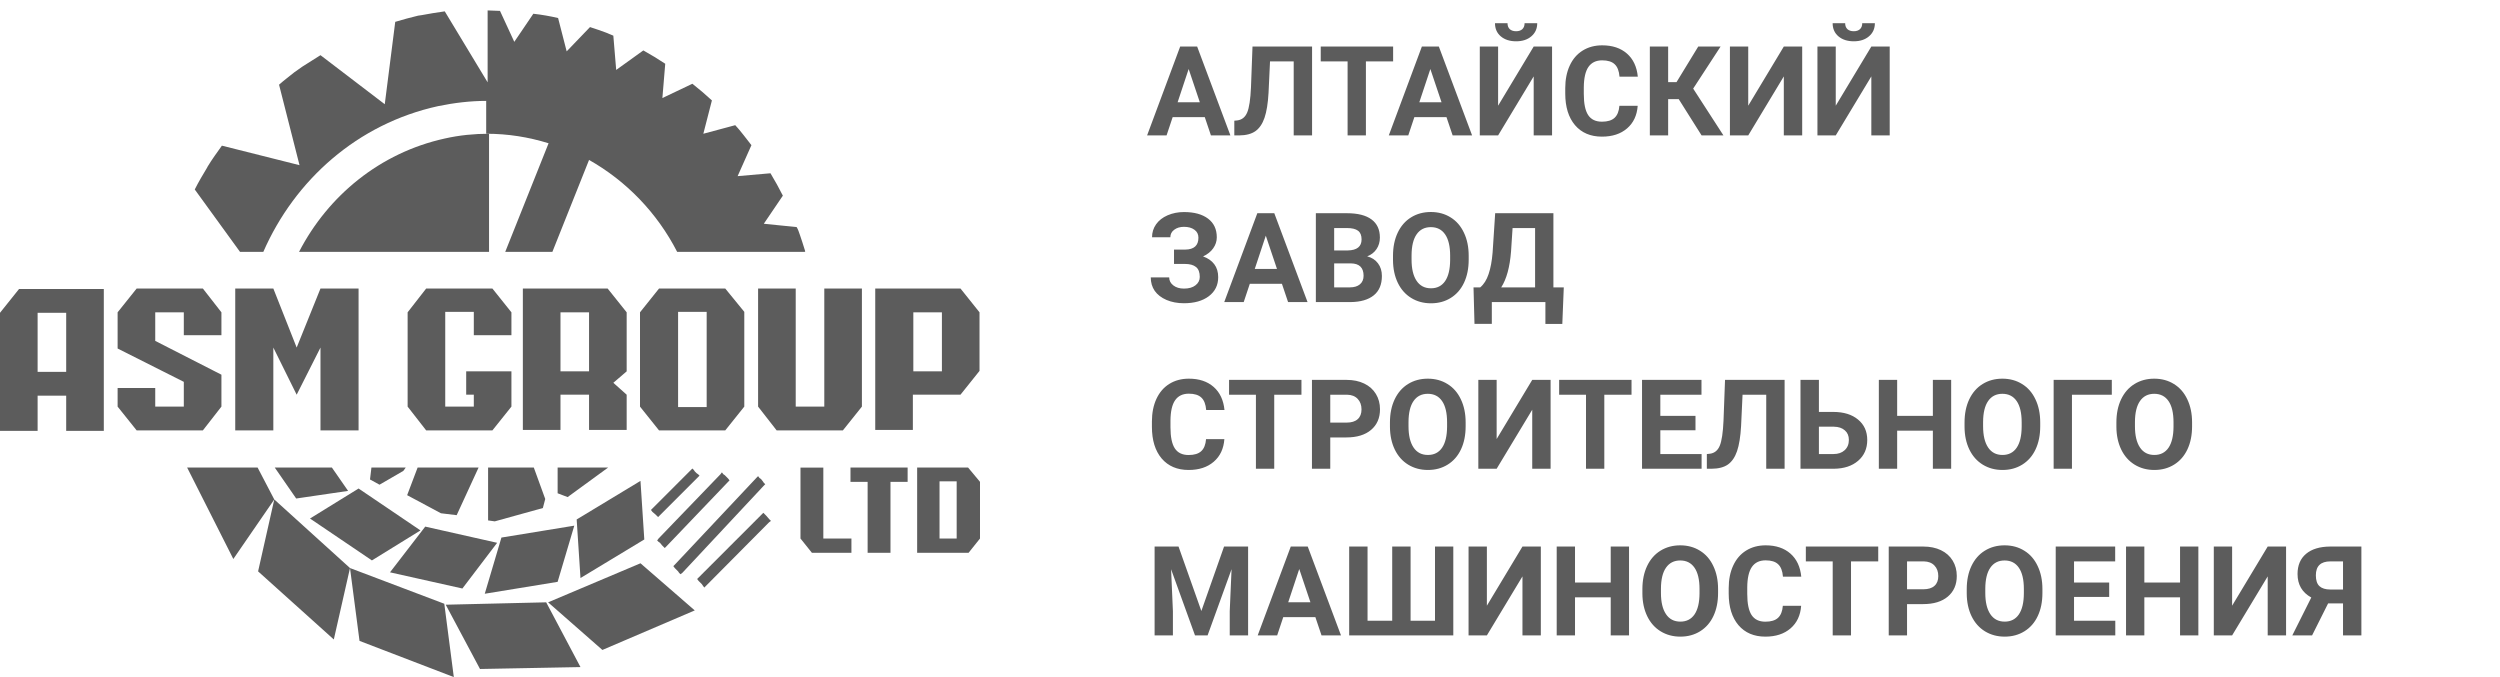 <?xml version="1.0" encoding="UTF-8"?> <svg xmlns="http://www.w3.org/2000/svg" viewBox="0 0 240.00 65.00" data-guides="{&quot;vertical&quot;:[],&quot;horizontal&quot;:[]}"><defs></defs><path fill="#5c5c5c" stroke="none" fill-opacity="1" stroke-width="1" stroke-opacity="1" id="tSvgeaa24e4305" title="Path 1" d="M115.658 11.242C114.631 11.242 113.603 11.242 112.576 11.242C112.381 11.828 112.186 12.414 111.99 13C111.367 13 110.744 13 110.121 13C111.18 10.156 112.239 7.312 113.297 4.469C113.84 4.469 114.383 4.469 114.926 4.469C115.99 7.312 117.055 10.156 118.119 13C117.496 13 116.873 13 116.25 13C116.053 12.414 115.856 11.828 115.658 11.242ZM113.051 9.818C113.762 9.818 114.472 9.818 115.183 9.818C114.826 8.754 114.469 7.689 114.111 6.625C113.758 7.689 113.404 8.754 113.051 9.818ZM125.959 4.469C125.959 7.312 125.959 10.156 125.959 13C125.371 13 124.783 13 124.195 13C124.195 10.631 124.195 8.262 124.195 5.893C123.438 5.893 122.68 5.893 121.922 5.893C121.875 6.896 121.828 7.9 121.781 8.904C121.723 9.92 121.594 10.721 121.394 11.307C121.195 11.889 120.904 12.316 120.521 12.59C120.139 12.859 119.615 12.996 118.951 13C118.799 13 118.647 13 118.494 13C118.494 12.529 118.494 12.059 118.494 11.588C118.592 11.578 118.689 11.568 118.787 11.559C119.228 11.5 119.543 11.246 119.73 10.797C119.922 10.344 120.043 9.539 120.094 8.383C120.143 7.078 120.192 5.773 120.24 4.469C122.147 4.469 124.053 4.469 125.959 4.469ZM133.74 5.893C132.869 5.893 131.998 5.893 131.127 5.893C131.127 8.262 131.127 10.631 131.127 13C130.541 13 129.955 13 129.369 13C129.369 10.631 129.369 8.262 129.369 5.893C128.51 5.893 127.65 5.893 126.791 5.893C126.791 5.418 126.791 4.943 126.791 4.469C129.107 4.469 131.424 4.469 133.74 4.469C133.74 4.943 133.74 5.418 133.74 5.893ZM138.861 11.242C137.834 11.242 136.806 11.242 135.779 11.242C135.584 11.828 135.388 12.414 135.193 13C134.57 13 133.947 13 133.324 13C134.383 10.156 135.441 7.312 136.5 4.469C137.043 4.469 137.586 4.469 138.129 4.469C139.194 7.312 140.258 10.156 141.322 13C140.699 13 140.076 13 139.453 13C139.256 12.414 139.059 11.828 138.861 11.242ZM136.254 9.818C136.965 9.818 137.676 9.818 138.387 9.818C138.03 8.754 137.672 7.689 137.314 6.625C136.961 7.689 136.607 8.754 136.254 9.818ZM147.234 4.469C147.822 4.469 148.41 4.469 148.998 4.469C148.998 7.312 148.998 10.156 148.998 13C148.41 13 147.822 13 147.234 13C147.234 11.111 147.234 9.223 147.234 7.334C146.095 9.223 144.957 11.111 143.818 13C143.232 13 142.646 13 142.06 13C142.06 10.156 142.06 7.312 142.06 4.469C142.646 4.469 143.232 4.469 143.818 4.469C143.818 6.361 143.818 8.254 143.818 10.146C144.957 8.254 146.095 6.361 147.234 4.469ZM147.574 2.225C147.574 2.744 147.387 3.164 147.012 3.484C146.641 3.805 146.152 3.965 145.547 3.965C144.941 3.965 144.451 3.807 144.076 3.49C143.705 3.174 143.519 2.752 143.519 2.225C143.92 2.225 144.321 2.225 144.721 2.225C144.721 2.471 144.793 2.662 144.937 2.799C145.086 2.932 145.289 2.998 145.547 2.998C145.801 2.998 146 2.932 146.144 2.799C146.289 2.662 146.361 2.471 146.361 2.225C146.766 2.225 147.17 2.225 147.574 2.225ZM157.219 10.158C157.152 11.076 156.812 11.799 156.199 12.326C155.59 12.854 154.785 13.117 153.785 13.117C152.691 13.117 151.83 12.75 151.201 12.016C150.576 11.277 150.264 10.266 150.264 8.98C150.264 8.807 150.264 8.633 150.264 8.459C150.264 7.639 150.408 6.916 150.697 6.291C150.986 5.666 151.398 5.188 151.933 4.856C152.473 4.519 153.098 4.352 153.808 4.352C154.793 4.352 155.586 4.615 156.187 5.143C156.789 5.67 157.137 6.41 157.23 7.363C156.644 7.363 156.059 7.363 155.473 7.363C155.43 6.812 155.275 6.414 155.01 6.168C154.748 5.918 154.348 5.793 153.808 5.793C153.223 5.793 152.783 6.004 152.49 6.426C152.201 6.844 152.053 7.494 152.045 8.377C152.045 8.592 152.045 8.807 152.045 9.021C152.045 9.943 152.183 10.617 152.461 11.043C152.742 11.469 153.183 11.682 153.785 11.682C154.328 11.682 154.732 11.559 154.998 11.312C155.267 11.062 155.422 10.678 155.461 10.158C156.047 10.158 156.633 10.158 157.219 10.158ZM161.156 9.514C160.818 9.514 160.48 9.514 160.142 9.514C160.142 10.676 160.142 11.838 160.142 13C159.556 13 158.971 13 158.385 13C158.385 10.156 158.385 7.312 158.385 4.469C158.971 4.469 159.556 4.469 160.142 4.469C160.142 5.607 160.142 6.746 160.142 7.885C160.41 7.885 160.678 7.885 160.945 7.885C161.641 6.746 162.336 5.607 163.031 4.469C163.746 4.469 164.461 4.469 165.176 4.469C164.299 5.814 163.422 7.16 162.545 8.506C163.514 10.004 164.482 11.502 165.451 13C164.752 13 164.053 13 163.353 13C162.621 11.838 161.888 10.676 161.156 9.514ZM171.246 4.469C171.834 4.469 172.422 4.469 173.01 4.469C173.01 7.312 173.01 10.156 173.01 13C172.422 13 171.834 13 171.246 13C171.246 11.111 171.246 9.223 171.246 7.334C170.107 9.223 168.969 11.111 167.83 13C167.244 13 166.658 13 166.072 13C166.072 10.156 166.072 7.312 166.072 4.469C166.658 4.469 167.244 4.469 167.83 4.469C167.83 6.361 167.83 8.254 167.83 10.146C168.969 8.254 170.107 6.361 171.246 4.469ZM179.648 4.469C180.236 4.469 180.824 4.469 181.412 4.469C181.412 7.312 181.412 10.156 181.412 13C180.824 13 180.236 13 179.648 13C179.648 11.111 179.648 9.223 179.648 7.334C178.51 9.223 177.371 11.111 176.232 13C175.646 13 175.06 13 174.474 13C174.474 10.156 174.474 7.312 174.474 4.469C175.06 4.469 175.646 4.469 176.232 4.469C176.232 6.361 176.232 8.254 176.232 10.146C177.371 8.254 178.51 6.361 179.648 4.469ZM179.988 2.225C179.988 2.744 179.801 3.164 179.426 3.484C179.055 3.805 178.566 3.965 177.961 3.965C177.355 3.965 176.865 3.807 176.49 3.49C176.119 3.174 175.933 2.752 175.933 2.225C176.334 2.225 176.734 2.225 177.135 2.225C177.135 2.471 177.207 2.662 177.351 2.799C177.5 2.932 177.703 2.998 177.961 2.998C178.215 2.998 178.414 2.932 178.558 2.799C178.703 2.662 178.775 2.471 178.775 2.225C179.179 2.225 179.584 2.225 179.988 2.225ZM115.049 22.818C115.049 22.494 114.922 22.24 114.668 22.057C114.414 21.869 114.078 21.775 113.66 21.775C113.285 21.775 112.973 21.869 112.723 22.057C112.476 22.24 112.353 22.48 112.353 22.777C111.767 22.777 111.182 22.777 110.596 22.777C110.596 22.316 110.724 21.902 110.982 21.535C111.244 21.164 111.613 20.875 112.09 20.668C112.57 20.461 113.094 20.357 113.66 20.357C114.644 20.357 115.416 20.568 115.974 20.99C116.533 21.412 116.812 22.01 116.812 22.783C116.812 23.162 116.697 23.514 116.467 23.838C116.24 24.162 115.916 24.422 115.494 24.617C115.963 24.781 116.322 25.031 116.572 25.367C116.822 25.699 116.947 26.113 116.947 26.609C116.947 27.375 116.646 27.984 116.045 28.438C115.447 28.887 114.652 29.111 113.66 29.111C113.039 29.111 112.48 29.006 111.984 28.795C111.488 28.58 111.111 28.289 110.853 27.922C110.599 27.551 110.473 27.121 110.473 26.633C111.063 26.633 111.653 26.633 112.242 26.633C112.242 26.938 112.375 27.193 112.641 27.4C112.906 27.604 113.246 27.705 113.66 27.705C114.129 27.705 114.498 27.6 114.767 27.389C115.041 27.178 115.178 26.91 115.178 26.586C115.178 26.141 115.057 25.822 114.814 25.631C114.572 25.436 114.219 25.338 113.754 25.338C113.404 25.338 113.055 25.338 112.705 25.338C112.705 24.879 112.705 24.42 112.705 23.961C113.067 23.961 113.428 23.961 113.789 23.961C114.629 23.949 115.049 23.568 115.049 22.818ZM123.064 27.242C122.037 27.242 121.01 27.242 119.982 27.242C119.787 27.828 119.591 28.414 119.396 29C118.773 29 118.15 29 117.527 29C118.586 26.156 119.644 23.313 120.703 20.469C121.246 20.469 121.789 20.469 122.332 20.469C123.397 23.313 124.461 26.156 125.525 29C124.902 29 124.279 29 123.656 29C123.459 28.414 123.261 27.828 123.064 27.242ZM120.457 25.818C121.168 25.818 121.879 25.818 122.59 25.818C122.233 24.754 121.875 23.689 121.517 22.625C121.164 23.689 120.811 24.754 120.457 25.818ZM126.322 29C126.322 26.156 126.322 23.313 126.322 20.469C127.318 20.469 128.314 20.469 129.31 20.469C130.346 20.469 131.131 20.668 131.666 21.066C132.201 21.461 132.469 22.041 132.469 22.807C132.469 23.225 132.361 23.594 132.146 23.914C131.932 24.23 131.633 24.463 131.25 24.611C131.687 24.721 132.031 24.941 132.281 25.273C132.535 25.605 132.662 26.012 132.662 26.492C132.662 27.312 132.4 27.934 131.877 28.355C131.353 28.777 130.607 28.992 129.639 29C128.534 29 127.428 29 126.322 29ZM128.08 25.285C128.08 26.053 128.08 26.82 128.08 27.588C128.582 27.588 129.084 27.588 129.586 27.588C130 27.588 130.322 27.49 130.553 27.295C130.787 27.096 130.904 26.822 130.904 26.475C130.904 25.693 130.5 25.297 129.691 25.285C129.154 25.285 128.617 25.285 128.08 25.285ZM128.08 24.043C128.514 24.043 128.947 24.043 129.381 24.043C130.267 24.027 130.711 23.674 130.711 22.982C130.711 22.596 130.598 22.318 130.371 22.15C130.148 21.979 129.795 21.893 129.31 21.893C128.9 21.893 128.49 21.893 128.08 21.893C128.08 22.609 128.08 23.326 128.08 24.043ZM140.994 24.928C140.994 25.768 140.846 26.504 140.549 27.137C140.252 27.77 139.826 28.258 139.271 28.602C138.721 28.945 138.088 29.117 137.373 29.117C136.666 29.117 136.035 28.947 135.48 28.607C134.926 28.268 134.496 27.783 134.191 27.154C133.887 26.521 133.732 25.795 133.728 24.975C133.728 24.834 133.728 24.693 133.728 24.553C133.728 23.713 133.879 22.975 134.18 22.338C134.484 21.697 134.912 21.207 135.463 20.867C136.017 20.523 136.65 20.352 137.361 20.352C138.072 20.352 138.703 20.523 139.254 20.867C139.808 21.207 140.236 21.697 140.537 22.338C140.842 22.975 140.994 23.711 140.994 24.547C140.994 24.674 140.994 24.801 140.994 24.928ZM139.213 24.541C139.213 23.646 139.053 22.967 138.732 22.502C138.412 22.037 137.955 21.805 137.361 21.805C136.771 21.805 136.316 22.035 135.996 22.496C135.676 22.953 135.514 23.625 135.51 24.512C135.51 24.65 135.51 24.789 135.51 24.928C135.51 25.799 135.67 26.475 135.99 26.955C136.31 27.436 136.771 27.676 137.373 27.676C137.963 27.676 138.416 27.445 138.732 26.984C139.049 26.52 139.209 25.844 139.213 24.957C139.213 24.818 139.213 24.68 139.213 24.541ZM149.982 31.098C149.441 31.098 148.9 31.098 148.359 31.098C148.359 30.398 148.359 29.699 148.359 29C146.644 29 144.93 29 143.215 29C143.215 29.697 143.215 30.395 143.215 31.092C142.661 31.092 142.106 31.092 141.551 31.092C141.52 29.924 141.488 28.756 141.457 27.588C141.672 27.588 141.887 27.588 142.101 27.588C142.449 27.299 142.717 26.875 142.904 26.316C143.096 25.754 143.224 25.059 143.291 24.23C143.373 22.977 143.455 21.723 143.537 20.469C145.4 20.469 147.264 20.469 149.127 20.469C149.127 22.842 149.127 25.215 149.127 27.588C149.459 27.588 149.791 27.588 150.123 27.588C150.076 28.758 150.029 29.928 149.982 31.098ZM144.117 27.588C145.201 27.588 146.285 27.588 147.369 27.588C147.369 25.689 147.369 23.791 147.369 21.893C146.649 21.893 145.928 21.893 145.207 21.893C145.158 22.641 145.109 23.389 145.06 24.137C144.943 25.641 144.629 26.791 144.117 27.588ZM117.539 42.158C117.473 43.076 117.133 43.799 116.519 44.326C115.91 44.854 115.105 45.117 114.105 45.117C113.012 45.117 112.15 44.75 111.521 44.016C110.896 43.277 110.584 42.266 110.584 40.98C110.584 40.807 110.584 40.633 110.584 40.459C110.584 39.639 110.728 38.916 111.017 38.291C111.307 37.666 111.719 37.188 112.254 36.855C112.793 36.52 113.418 36.352 114.129 36.352C115.113 36.352 115.906 36.615 116.508 37.143C117.109 37.67 117.457 38.41 117.551 39.363C116.965 39.363 116.379 39.363 115.793 39.363C115.75 38.812 115.596 38.414 115.33 38.168C115.068 37.918 114.668 37.793 114.129 37.793C113.543 37.793 113.103 38.004 112.81 38.426C112.521 38.844 112.373 39.494 112.365 40.377C112.365 40.592 112.365 40.807 112.365 41.022C112.365 41.944 112.504 42.617 112.781 43.043C113.062 43.469 113.504 43.682 114.105 43.682C114.648 43.682 115.053 43.559 115.318 43.313C115.588 43.063 115.742 42.678 115.781 42.158C116.367 42.158 116.953 42.158 117.539 42.158ZM124.939 37.893C124.068 37.893 123.197 37.893 122.326 37.893C122.326 40.262 122.326 42.631 122.326 45C121.74 45 121.154 45 120.568 45C120.568 42.631 120.568 40.262 120.568 37.893C119.709 37.893 118.85 37.893 117.99 37.893C117.99 37.418 117.99 36.943 117.99 36.469C120.306 36.469 122.623 36.469 124.939 36.469C124.939 36.943 124.939 37.418 124.939 37.893ZM127.705 41.994C127.705 42.996 127.705 43.998 127.705 45C127.119 45 126.533 45 125.947 45C125.947 42.156 125.947 39.313 125.947 36.469C127.056 36.469 128.166 36.469 129.275 36.469C129.916 36.469 130.478 36.586 130.963 36.82C131.451 37.055 131.826 37.389 132.088 37.822C132.349 38.252 132.48 38.742 132.48 39.293C132.48 40.129 132.193 40.789 131.619 41.273C131.049 41.754 130.258 41.994 129.246 41.994C128.732 41.994 128.219 41.994 127.705 41.994ZM127.705 40.57C128.228 40.57 128.752 40.57 129.275 40.57C129.74 40.57 130.094 40.461 130.336 40.242C130.582 40.023 130.705 39.711 130.705 39.305C130.705 38.887 130.582 38.549 130.336 38.291C130.09 38.033 129.75 37.9 129.316 37.893C128.779 37.893 128.242 37.893 127.705 37.893C127.705 38.785 127.705 39.678 127.705 40.57ZM140.701 40.928C140.701 41.768 140.553 42.504 140.256 43.137C139.959 43.77 139.533 44.258 138.978 44.602C138.428 44.945 137.795 45.117 137.08 45.117C136.373 45.117 135.742 44.947 135.187 44.608C134.633 44.268 134.203 43.783 133.898 43.154C133.594 42.522 133.439 41.795 133.435 40.975C133.435 40.834 133.435 40.693 133.435 40.553C133.435 39.713 133.586 38.975 133.887 38.338C134.191 37.697 134.619 37.207 135.17 36.867C135.724 36.523 136.357 36.352 137.068 36.352C137.779 36.352 138.41 36.523 138.961 36.867C139.516 37.207 139.943 37.697 140.244 38.338C140.549 38.975 140.701 39.711 140.701 40.547C140.701 40.674 140.701 40.801 140.701 40.928ZM138.92 40.541C138.92 39.647 138.76 38.967 138.439 38.502C138.119 38.037 137.662 37.805 137.068 37.805C136.478 37.805 136.023 38.035 135.703 38.496C135.383 38.953 135.221 39.625 135.217 40.512C135.217 40.65 135.217 40.789 135.217 40.928C135.217 41.799 135.377 42.475 135.697 42.955C136.017 43.436 136.478 43.676 137.08 43.676C137.67 43.676 138.123 43.445 138.439 42.984C138.756 42.52 138.916 41.844 138.92 40.957C138.92 40.818 138.92 40.68 138.92 40.541ZM147.094 36.469C147.682 36.469 148.269 36.469 148.857 36.469C148.857 39.313 148.857 42.156 148.857 45C148.269 45 147.682 45 147.094 45C147.094 43.111 147.094 41.223 147.094 39.334C145.956 41.223 144.817 43.111 143.678 45C143.092 45 142.506 45 141.92 45C141.92 42.156 141.92 39.313 141.92 36.469C142.506 36.469 143.092 36.469 143.678 36.469C143.678 38.361 143.678 40.254 143.678 42.147C144.817 40.254 145.956 38.361 147.094 36.469ZM156.627 37.893C155.756 37.893 154.885 37.893 154.014 37.893C154.014 40.262 154.014 42.631 154.014 45C153.428 45 152.842 45 152.256 45C152.256 42.631 152.256 40.262 152.256 37.893C151.397 37.893 150.537 37.893 149.678 37.893C149.678 37.418 149.678 36.943 149.678 36.469C151.994 36.469 154.311 36.469 156.627 36.469C156.627 36.943 156.627 37.418 156.627 37.893ZM162.767 41.303C161.642 41.303 160.517 41.303 159.392 41.303C159.392 42.065 159.392 42.826 159.392 43.588C160.713 43.588 162.033 43.588 163.353 43.588C163.353 44.059 163.353 44.529 163.353 45C161.447 45 159.541 45 157.635 45C157.635 42.156 157.635 39.313 157.635 36.469C159.537 36.469 161.44 36.469 163.342 36.469C163.342 36.943 163.342 37.418 163.342 37.893C162.025 37.893 160.709 37.893 159.392 37.893C159.392 38.57 159.392 39.248 159.392 39.926C160.517 39.926 161.642 39.926 162.767 39.926C162.767 40.385 162.767 40.844 162.767 41.303ZM171.322 36.469C171.322 39.313 171.322 42.156 171.322 45C170.734 45 170.146 45 169.558 45C169.558 42.631 169.558 40.262 169.558 37.893C168.8 37.893 168.043 37.893 167.285 37.893C167.238 38.897 167.191 39.9 167.144 40.904C167.086 41.92 166.957 42.721 166.758 43.307C166.558 43.889 166.267 44.316 165.885 44.59C165.502 44.859 164.978 44.996 164.314 45C164.162 45 164.01 45 163.857 45C163.857 44.529 163.857 44.059 163.857 43.588C163.955 43.578 164.053 43.568 164.15 43.559C164.592 43.5 164.906 43.246 165.094 42.797C165.285 42.344 165.406 41.539 165.457 40.383C165.506 39.078 165.554 37.773 165.603 36.469C167.51 36.469 169.416 36.469 171.322 36.469ZM174.615 39.545C175.072 39.545 175.529 39.545 175.986 39.545C176.99 39.545 177.785 39.789 178.371 40.277C178.961 40.762 179.256 41.416 179.256 42.24C179.256 43.069 178.963 43.734 178.377 44.238C177.795 44.738 177.019 44.992 176.051 45C174.983 45 173.915 45 172.846 45C172.846 42.156 172.846 39.313 172.846 36.469C173.436 36.469 174.025 36.469 174.615 36.469C174.615 37.494 174.615 38.52 174.615 39.545ZM174.615 40.963C174.615 41.838 174.615 42.713 174.615 43.588C175.082 43.588 175.549 43.588 176.016 43.588C176.465 43.588 176.822 43.465 177.088 43.219C177.357 42.973 177.492 42.643 177.492 42.229C177.492 41.842 177.363 41.537 177.105 41.315C176.851 41.088 176.502 40.971 176.057 40.963C175.577 40.963 175.096 40.963 174.615 40.963ZM187.312 45C186.727 45 186.141 45 185.555 45C185.555 43.781 185.555 42.563 185.555 41.344C184.413 41.344 183.27 41.344 182.127 41.344C182.127 42.563 182.127 43.781 182.127 45C181.541 45 180.955 45 180.369 45C180.369 42.156 180.369 39.313 180.369 36.469C180.955 36.469 181.541 36.469 182.127 36.469C182.127 37.621 182.127 38.773 182.127 39.926C183.27 39.926 184.413 39.926 185.555 39.926C185.555 38.773 185.555 37.621 185.555 36.469C186.141 36.469 186.727 36.469 187.312 36.469C187.312 39.313 187.312 42.156 187.312 45ZM195.861 40.928C195.861 41.768 195.713 42.504 195.416 43.137C195.119 43.77 194.693 44.258 194.139 44.602C193.588 44.945 192.955 45.117 192.24 45.117C191.533 45.117 190.902 44.947 190.348 44.608C189.793 44.268 189.363 43.783 189.058 43.154C188.754 42.522 188.599 41.795 188.596 40.975C188.596 40.834 188.596 40.693 188.596 40.553C188.596 39.713 188.746 38.975 189.047 38.338C189.351 37.697 189.779 37.207 190.33 36.867C190.885 36.523 191.517 36.352 192.228 36.352C192.939 36.352 193.57 36.523 194.121 36.867C194.676 37.207 195.103 37.697 195.404 38.338C195.709 38.975 195.861 39.711 195.861 40.547C195.861 40.674 195.861 40.801 195.861 40.928ZM194.08 40.541C194.08 39.647 193.92 38.967 193.599 38.502C193.279 38.037 192.822 37.805 192.228 37.805C191.639 37.805 191.183 38.035 190.863 38.496C190.543 38.953 190.381 39.625 190.377 40.512C190.377 40.65 190.377 40.789 190.377 40.928C190.377 41.799 190.537 42.475 190.857 42.955C191.178 43.436 191.639 43.676 192.24 43.676C192.83 43.676 193.283 43.445 193.599 42.984C193.916 42.52 194.076 41.844 194.08 40.957C194.08 40.818 194.08 40.68 194.08 40.541ZM202.734 37.893C201.459 37.893 200.184 37.893 198.908 37.893C198.908 40.262 198.908 42.631 198.908 45C198.322 45 197.736 45 197.15 45C197.15 42.156 197.15 39.313 197.15 36.469C199.012 36.469 200.873 36.469 202.734 36.469C202.734 36.943 202.734 37.418 202.734 37.893ZM210.439 40.928C210.439 41.768 210.291 42.504 209.994 43.137C209.697 43.77 209.271 44.258 208.717 44.602C208.166 44.945 207.533 45.117 206.818 45.117C206.111 45.117 205.48 44.947 204.926 44.608C204.371 44.268 203.941 43.783 203.637 43.154C203.332 42.522 203.178 41.795 203.174 40.975C203.174 40.834 203.174 40.693 203.174 40.553C203.174 39.713 203.324 38.975 203.625 38.338C203.93 37.697 204.357 37.207 204.908 36.867C205.463 36.523 206.096 36.352 206.807 36.352C207.517 36.352 208.148 36.523 208.699 36.867C209.254 37.207 209.682 37.697 209.982 38.338C210.287 38.975 210.439 39.711 210.439 40.547C210.439 40.674 210.439 40.801 210.439 40.928ZM208.658 40.541C208.658 39.647 208.498 38.967 208.178 38.502C207.857 38.037 207.4 37.805 206.807 37.805C206.217 37.805 205.762 38.035 205.441 38.496C205.121 38.953 204.959 39.625 204.955 40.512C204.955 40.65 204.955 40.789 204.955 40.928C204.955 41.799 205.115 42.475 205.435 42.955C205.756 43.436 206.217 43.676 206.818 43.676C207.408 43.676 207.861 43.445 208.178 42.984C208.494 42.52 208.654 41.844 208.658 40.957C208.658 40.818 208.658 40.68 208.658 40.541ZM113.139 52.469C113.87 54.531 114.6 56.594 115.33 58.656C116.057 56.594 116.784 54.531 117.51 52.469C118.279 52.469 119.049 52.469 119.818 52.469C119.818 55.313 119.818 58.156 119.818 61C119.231 61 118.643 61 118.055 61C118.055 60.223 118.055 59.445 118.055 58.668C118.114 57.326 118.172 55.984 118.23 54.643C117.463 56.762 116.695 58.881 115.928 61C115.526 61 115.124 61 114.721 61C113.956 58.883 113.19 56.766 112.424 54.648C112.483 55.988 112.541 57.328 112.599 58.668C112.599 59.445 112.599 60.223 112.599 61C112.013 61 111.428 61 110.842 61C110.842 58.156 110.842 55.313 110.842 52.469C111.608 52.469 112.374 52.469 113.139 52.469ZM126.275 59.242C125.248 59.242 124.221 59.242 123.193 59.242C122.998 59.828 122.802 60.414 122.607 61C121.984 61 121.361 61 120.738 61C121.797 58.156 122.856 55.313 123.914 52.469C124.457 52.469 125 52.469 125.543 52.469C126.608 55.313 127.672 58.156 128.736 61C128.113 61 127.49 61 126.867 61C126.67 60.414 126.472 59.828 126.275 59.242ZM123.668 57.819C124.379 57.819 125.09 57.819 125.801 57.819C125.444 56.754 125.086 55.69 124.728 54.625C124.375 55.69 124.022 56.754 123.668 57.819ZM131.285 52.469C131.285 54.842 131.285 57.215 131.285 59.588C132.074 59.588 132.863 59.588 133.652 59.588C133.652 57.215 133.652 54.842 133.652 52.469C134.24 52.469 134.828 52.469 135.416 52.469C135.416 54.842 135.416 57.215 135.416 59.588C136.197 59.588 136.979 59.588 137.76 59.588C137.76 57.215 137.76 54.842 137.76 52.469C138.346 52.469 138.931 52.469 139.517 52.469C139.517 55.313 139.517 58.156 139.517 61C136.185 61 132.853 61 129.521 61C129.521 58.156 129.521 55.313 129.521 52.469C130.109 52.469 130.697 52.469 131.285 52.469ZM146.156 52.469C146.744 52.469 147.332 52.469 147.92 52.469C147.92 55.313 147.92 58.156 147.92 61C147.332 61 146.744 61 146.156 61C146.156 59.111 146.156 57.223 146.156 55.334C145.018 57.223 143.879 59.111 142.74 61C142.154 61 141.568 61 140.982 61C140.982 58.156 140.982 55.313 140.982 52.469C141.568 52.469 142.154 52.469 142.74 52.469C142.74 54.361 142.74 56.254 142.74 58.147C143.879 56.254 145.018 54.361 146.156 52.469ZM156.387 61C155.801 61 155.215 61 154.629 61C154.629 59.781 154.629 58.563 154.629 57.344C153.487 57.344 152.344 57.344 151.201 57.344C151.201 58.563 151.201 59.781 151.201 61C150.615 61 150.029 61 149.443 61C149.443 58.156 149.443 55.313 149.443 52.469C150.029 52.469 150.615 52.469 151.201 52.469C151.201 53.621 151.201 54.773 151.201 55.926C152.344 55.926 153.487 55.926 154.629 55.926C154.629 54.773 154.629 53.621 154.629 52.469C155.215 52.469 155.801 52.469 156.387 52.469C156.387 55.313 156.387 58.156 156.387 61ZM164.935 56.928C164.935 57.768 164.787 58.504 164.49 59.137C164.193 59.77 163.767 60.258 163.213 60.602C162.662 60.945 162.029 61.117 161.314 61.117C160.607 61.117 159.976 60.947 159.422 60.608C158.867 60.268 158.437 59.783 158.133 59.154C157.828 58.522 157.674 57.795 157.67 56.975C157.67 56.834 157.67 56.693 157.67 56.553C157.67 55.713 157.82 54.975 158.121 54.338C158.426 53.697 158.853 53.207 159.404 52.867C159.959 52.523 160.592 52.352 161.303 52.352C162.014 52.352 162.644 52.523 163.195 52.867C163.75 53.207 164.178 53.697 164.478 54.338C164.783 54.975 164.935 55.711 164.935 56.547C164.935 56.674 164.935 56.801 164.935 56.928ZM163.154 56.541C163.154 55.647 162.994 54.967 162.674 54.502C162.353 54.037 161.896 53.805 161.303 53.805C160.713 53.805 160.258 54.035 159.937 54.496C159.617 54.953 159.455 55.625 159.451 56.512C159.451 56.65 159.451 56.789 159.451 56.928C159.451 57.799 159.611 58.475 159.932 58.955C160.252 59.436 160.713 59.676 161.314 59.676C161.904 59.676 162.357 59.445 162.674 58.984C162.99 58.52 163.15 57.844 163.154 56.957C163.154 56.818 163.154 56.68 163.154 56.541ZM172.91 58.158C172.844 59.076 172.504 59.799 171.891 60.326C171.281 60.854 170.476 61.117 169.476 61.117C168.383 61.117 167.521 60.75 166.892 60.016C166.267 59.277 165.955 58.266 165.955 56.981C165.955 56.807 165.955 56.633 165.955 56.459C165.955 55.639 166.099 54.916 166.389 54.291C166.678 53.666 167.09 53.188 167.625 52.856C168.164 52.52 168.789 52.352 169.5 52.352C170.484 52.352 171.277 52.615 171.879 53.143C172.48 53.67 172.828 54.41 172.922 55.363C172.336 55.363 171.75 55.363 171.164 55.363C171.121 54.813 170.967 54.414 170.701 54.168C170.439 53.918 170.039 53.793 169.5 53.793C168.914 53.793 168.474 54.004 168.182 54.426C167.892 54.844 167.744 55.494 167.736 56.377C167.736 56.592 167.736 56.807 167.736 57.022C167.736 57.944 167.875 58.617 168.152 59.043C168.433 59.469 168.875 59.682 169.476 59.682C170.019 59.682 170.424 59.559 170.689 59.313C170.959 59.063 171.113 58.678 171.152 58.158C171.738 58.158 172.324 58.158 172.91 58.158ZM180.31 53.893C179.439 53.893 178.568 53.893 177.697 53.893C177.697 56.262 177.697 58.631 177.697 61C177.111 61 176.525 61 175.939 61C175.939 58.631 175.939 56.262 175.939 53.893C175.08 53.893 174.22 53.893 173.361 53.893C173.361 53.418 173.361 52.944 173.361 52.469C175.678 52.469 177.994 52.469 180.31 52.469C180.31 52.944 180.31 53.418 180.31 53.893ZM183.076 57.994C183.076 58.996 183.076 59.998 183.076 61C182.49 61 181.904 61 181.318 61C181.318 58.156 181.318 55.313 181.318 52.469C182.428 52.469 183.537 52.469 184.646 52.469C185.287 52.469 185.849 52.586 186.334 52.82C186.822 53.055 187.197 53.389 187.459 53.822C187.721 54.252 187.851 54.742 187.851 55.293C187.851 56.129 187.564 56.789 186.99 57.273C186.42 57.754 185.629 57.994 184.617 57.994C184.104 57.994 183.59 57.994 183.076 57.994ZM183.076 56.57C183.6 56.57 184.123 56.57 184.646 56.57C185.111 56.57 185.465 56.461 185.707 56.242C185.953 56.023 186.076 55.711 186.076 55.305C186.076 54.887 185.953 54.549 185.707 54.291C185.461 54.033 185.121 53.901 184.687 53.893C184.15 53.893 183.613 53.893 183.076 53.893C183.076 54.785 183.076 55.678 183.076 56.57ZM196.072 56.928C196.072 57.768 195.924 58.504 195.627 59.137C195.33 59.77 194.904 60.258 194.349 60.602C193.799 60.945 193.166 61.117 192.451 61.117C191.744 61.117 191.113 60.947 190.558 60.608C190.004 60.268 189.574 59.783 189.269 59.154C188.965 58.522 188.81 57.795 188.807 56.975C188.807 56.834 188.807 56.693 188.807 56.553C188.807 55.713 188.957 54.975 189.258 54.338C189.562 53.697 189.99 53.207 190.541 52.867C191.096 52.523 191.728 52.352 192.439 52.352C193.15 52.352 193.781 52.523 194.332 52.867C194.887 53.207 195.314 53.697 195.615 54.338C195.92 54.975 196.072 55.711 196.072 56.547C196.072 56.674 196.072 56.801 196.072 56.928ZM194.291 56.541C194.291 55.647 194.131 54.967 193.81 54.502C193.49 54.037 193.033 53.805 192.439 53.805C191.849 53.805 191.394 54.035 191.074 54.496C190.754 54.953 190.592 55.625 190.588 56.512C190.588 56.65 190.588 56.789 190.588 56.928C190.588 57.799 190.748 58.475 191.068 58.955C191.389 59.436 191.849 59.676 192.451 59.676C193.041 59.676 193.494 59.445 193.81 58.984C194.127 58.52 194.287 57.844 194.291 56.957C194.291 56.818 194.291 56.68 194.291 56.541ZM202.482 57.303C201.357 57.303 200.232 57.303 199.107 57.303C199.107 58.065 199.107 58.826 199.107 59.588C200.428 59.588 201.748 59.588 203.068 59.588C203.068 60.059 203.068 60.529 203.068 61C201.162 61 199.256 61 197.349 61C197.349 58.156 197.349 55.313 197.349 52.469C199.252 52.469 201.155 52.469 203.057 52.469C203.057 52.944 203.057 53.418 203.057 53.893C201.741 53.893 200.424 53.893 199.107 53.893C199.107 54.57 199.107 55.248 199.107 55.926C200.232 55.926 201.357 55.926 202.482 55.926C202.482 56.385 202.482 56.844 202.482 57.303ZM211.043 61C210.457 61 209.871 61 209.285 61C209.285 59.781 209.285 58.563 209.285 57.344C208.143 57.344 207 57.344 205.857 57.344C205.857 58.563 205.857 59.781 205.857 61C205.271 61 204.685 61 204.099 61C204.099 58.156 204.099 55.313 204.099 52.469C204.685 52.469 205.271 52.469 205.857 52.469C205.857 53.621 205.857 54.773 205.857 55.926C207 55.926 208.143 55.926 209.285 55.926C209.285 54.773 209.285 53.621 209.285 52.469C209.871 52.469 210.457 52.469 211.043 52.469C211.043 55.313 211.043 58.156 211.043 61ZM217.699 52.469C218.287 52.469 218.875 52.469 219.463 52.469C219.463 55.313 219.463 58.156 219.463 61C218.875 61 218.287 61 217.699 61C217.699 59.111 217.699 57.223 217.699 55.334C216.561 57.223 215.422 59.111 214.283 61C213.697 61 213.111 61 212.525 61C212.525 58.156 212.525 55.313 212.525 52.469C213.111 52.469 213.697 52.469 214.283 52.469C214.283 54.361 214.283 56.254 214.283 58.147C215.422 56.254 216.561 54.361 217.699 52.469ZM224.93 61C224.93 59.975 224.93 58.949 224.93 57.924C224.454 57.924 223.977 57.924 223.5 57.924C222.987 58.949 222.473 59.975 221.959 61C221.326 61 220.693 61 220.06 61C220.668 59.787 221.276 58.574 221.883 57.361C221.004 56.877 220.564 56.125 220.564 55.106C220.564 54.27 220.838 53.623 221.385 53.166C221.932 52.709 222.695 52.477 223.676 52.469C224.682 52.469 225.688 52.469 226.693 52.469C226.693 55.313 226.693 58.156 226.693 61C226.106 61 225.518 61 224.93 61ZM222.322 55.234C222.322 55.711 222.437 56.057 222.668 56.272C222.902 56.486 223.252 56.594 223.717 56.594C224.122 56.594 224.526 56.594 224.93 56.594C224.93 55.694 224.93 54.793 224.93 53.893C224.526 53.893 224.122 53.893 223.717 53.893C222.787 53.893 222.322 54.34 222.322 55.234Z"></path><path fill="#5c5c5c" stroke="none" fill-opacity="1" stroke-width="1" stroke-opacity="1" clip-rule="evenodd" fill-rule="evenodd" id="tSvg88c040fa65" title="Path 2" d="M40.366 50.92C38.385 49.579 36.404 48.238 34.423 46.897C32.869 47.857 31.314 48.817 29.76 49.777C31.741 51.118 33.722 52.459 35.703 53.8C37.257 52.84 38.812 51.88 40.366 50.92ZM47.726 52.109C45.425 51.591 43.124 51.072 40.823 50.554C39.695 52.017 38.568 53.48 37.44 54.943C39.756 55.461 42.073 55.979 44.389 56.497C45.501 55.034 46.614 53.572 47.726 52.109ZM55.132 50.463C52.8 50.844 50.469 51.225 48.137 51.606C47.604 53.404 47.071 55.202 46.537 57C48.869 56.619 51.2 56.238 53.532 55.857C54.065 54.059 54.598 52.261 55.132 50.463ZM61.852 51.789C61.73 49.914 61.608 48.04 61.486 46.166C59.444 47.4 57.402 48.634 55.36 49.869C55.482 51.743 55.604 53.617 55.726 55.492C57.768 54.257 59.81 53.023 61.852 51.789ZM24.777 54.852C27.2 57.031 29.623 59.21 32.046 61.389C32.564 59.103 33.082 56.817 33.6 54.532C31.177 52.337 28.754 50.143 26.331 47.949C25.813 50.25 25.295 52.551 24.777 54.852ZM33.6 54.532C33.905 56.863 34.21 59.194 34.514 61.526C37.532 62.684 40.549 63.842 43.566 65C43.261 62.654 42.956 60.307 42.652 57.96C39.634 56.817 36.617 55.674 33.6 54.532ZM42.789 58.052C43.886 60.109 44.983 62.166 46.08 64.223C49.295 64.162 52.511 64.101 55.726 64.04C54.629 61.968 53.532 59.895 52.434 57.823C49.219 57.899 46.004 57.975 42.789 58.052ZM52.617 57.823C54.355 59.347 56.092 60.871 57.829 62.395C60.785 61.13 63.741 59.865 66.697 58.6C64.96 57.092 63.223 55.583 61.486 54.075C58.53 55.324 55.574 56.574 52.617 57.823Z"></path><path fill="#5c5c5c" stroke="none" fill-opacity="1" stroke-width="1" stroke-opacity="1" id="tSvgf4358d1550" title="Path 3" d="M70.034 46.12C69.989 46.059 69.943 45.998 69.897 45.937C69.791 45.831 69.684 45.724 69.577 45.617C69.531 45.587 69.486 45.556 69.44 45.526C69.394 45.465 69.349 45.404 69.303 45.343C69.257 45.404 69.212 45.465 69.166 45.526C67.185 47.583 65.204 49.64 63.223 51.697C63.177 51.758 63.132 51.819 63.086 51.88C63.132 51.926 63.177 51.971 63.223 52.017C63.269 52.048 63.314 52.078 63.36 52.109C63.421 52.185 63.482 52.261 63.543 52.337C63.589 52.383 63.634 52.429 63.68 52.474C63.726 52.52 63.772 52.566 63.817 52.611C63.863 52.566 63.909 52.52 63.954 52.474C65.935 50.402 67.916 48.33 69.897 46.257C69.943 46.211 69.989 46.166 70.034 46.12ZM73.874 49.869C73.768 49.747 73.661 49.625 73.554 49.503C73.524 49.472 73.493 49.442 73.463 49.411C73.402 49.35 73.341 49.289 73.28 49.229C73.234 49.274 73.189 49.32 73.143 49.366C71.116 51.392 69.09 53.419 67.063 55.446C67.017 55.491 66.972 55.537 66.926 55.583C66.972 55.644 67.017 55.705 67.063 55.766C67.093 55.796 67.124 55.827 67.154 55.857C67.231 55.933 67.307 56.01 67.383 56.086C67.413 56.131 67.444 56.177 67.474 56.223C67.52 56.284 67.566 56.345 67.612 56.406C67.672 56.345 67.733 56.284 67.794 56.223C69.806 54.196 71.817 52.169 73.829 50.143C73.89 50.097 73.951 50.051 74.012 50.006C73.966 49.96 73.92 49.914 73.874 49.869ZM73.463 46.486C73.417 46.44 73.372 46.394 73.326 46.349C73.295 46.303 73.265 46.257 73.234 46.211C73.174 46.135 73.112 46.059 73.052 45.983C73.006 45.952 72.96 45.922 72.914 45.891C72.869 45.83 72.823 45.77 72.777 45.709C72.732 45.754 72.686 45.8 72.64 45.846C70.019 48.634 67.398 51.423 64.777 54.211C64.731 54.257 64.686 54.303 64.64 54.349C64.686 54.41 64.731 54.47 64.777 54.531C64.884 54.638 64.991 54.745 65.097 54.851C65.128 54.897 65.158 54.943 65.189 54.989C65.234 55.034 65.28 55.08 65.326 55.126C65.387 55.08 65.448 55.034 65.509 54.989C68.114 52.2 70.72 49.411 73.326 46.623C73.372 46.577 73.417 46.531 73.463 46.486ZM67.154 45.663C67.109 45.617 67.063 45.571 67.017 45.526C66.972 45.495 66.926 45.465 66.88 45.434C66.819 45.373 66.758 45.312 66.697 45.251C66.667 45.206 66.636 45.16 66.606 45.114C66.56 45.069 66.514 45.023 66.469 44.977C66.423 45.023 66.377 45.069 66.332 45.114C65.097 46.349 63.863 47.583 62.629 48.817C62.583 48.863 62.537 48.909 62.492 48.954C62.537 49.015 62.583 49.076 62.629 49.137C62.735 49.229 62.842 49.32 62.949 49.411C62.979 49.442 63.01 49.472 63.04 49.503C63.086 49.549 63.132 49.594 63.177 49.64C63.223 49.594 63.269 49.549 63.314 49.503C64.549 48.269 65.783 47.034 67.017 45.8C67.063 45.754 67.109 45.709 67.154 45.663Z"></path><path fill="#5c5c5c" stroke="none" fill-opacity="1" stroke-width="1" stroke-opacity="1" clip-rule="evenodd" fill-rule="evenodd" id="tSvg9e503678ef" title="Path 4" d="M17.966 44.886C19.444 47.811 20.922 50.737 22.4 53.663C23.71 51.758 25.021 49.853 26.331 47.949C25.798 46.928 25.265 45.907 24.731 44.886C22.476 44.886 20.221 44.886 17.966 44.886ZM26.377 44.886C27.063 45.876 27.749 46.867 28.434 47.857C30.095 47.613 31.756 47.369 33.417 47.126C32.899 46.379 32.381 45.632 31.863 44.886C30.034 44.886 28.206 44.886 26.377 44.886ZM35.657 44.886C35.611 45.267 35.566 45.648 35.52 46.029C35.825 46.196 36.13 46.364 36.434 46.531C37.196 46.089 37.958 45.648 38.72 45.206C38.796 45.099 38.872 44.992 38.949 44.886C37.852 44.886 36.754 44.886 35.657 44.886ZM40.091 44.886C39.756 45.769 39.421 46.653 39.086 47.537C40.168 48.116 41.249 48.695 42.331 49.274C42.834 49.335 43.337 49.396 43.84 49.457C44.541 47.933 45.242 46.409 45.943 44.886C43.992 44.886 42.042 44.886 40.091 44.886ZM46.857 44.886C46.857 46.577 46.857 48.268 46.857 49.96C47.071 49.99 47.284 50.021 47.497 50.051C49.036 49.625 50.575 49.198 52.114 48.771C52.191 48.482 52.267 48.192 52.343 47.903C51.977 46.897 51.611 45.891 51.246 44.886C49.783 44.886 48.32 44.886 46.857 44.886ZM53.532 44.886C53.532 45.708 53.532 46.531 53.532 47.354C53.852 47.476 54.172 47.598 54.492 47.72C55.787 46.775 57.082 45.83 58.377 44.886C56.762 44.886 55.147 44.886 53.532 44.886Z"></path><path fill="#5c5c5c" stroke="none" fill-opacity="1" stroke-width="1" stroke-opacity="1" id="tSvgde6cfa0ead" title="Path 5" d="M28.709 24.177C34.789 24.177 40.869 24.177 46.949 24.177C46.949 20.398 46.949 16.619 46.949 12.84C45.532 12.84 44.114 12.977 42.697 13.297C36.48 14.668 31.497 18.783 28.709 24.177Z"></path><path fill="#5c5c5c" stroke="none" fill-opacity="1" stroke-width="1" stroke-opacity="1" id="tSvg1282e95e9c" title="Path 6" d="M25.28 24.177C28.297 17.274 34.331 11.88 42.057 10.189C43.612 9.869 45.166 9.686 46.674 9.686C46.674 10.737 46.674 11.789 46.674 12.84C48.777 12.84 50.743 13.16 52.663 13.754C51.276 17.229 49.89 20.703 48.503 24.177C50.011 24.177 51.52 24.177 53.029 24.177C54.202 21.236 55.375 18.295 56.549 15.354C60.114 17.366 63.086 20.429 65.006 24.177C69.09 24.177 73.174 24.177 77.257 24.177C77.272 24.162 77.288 24.147 77.303 24.131C77.212 23.857 77.12 23.537 77.029 23.263C76.953 23.034 76.876 22.806 76.8 22.577C76.709 22.303 76.617 22.029 76.48 21.8C75.429 21.693 74.377 21.587 73.326 21.48C73.935 20.581 74.545 19.682 75.154 18.783C74.789 18.051 74.377 17.32 73.966 16.634C72.915 16.726 71.863 16.817 70.812 16.909C71.254 15.918 71.695 14.928 72.137 13.937C71.634 13.297 71.132 12.611 70.583 12.017C69.562 12.291 68.541 12.566 67.52 12.84C67.794 11.773 68.069 10.707 68.343 9.64C67.749 9.091 67.109 8.543 66.469 8.04C65.509 8.497 64.549 8.954 63.589 9.412C63.68 8.314 63.772 7.217 63.863 6.12C63.177 5.663 62.492 5.251 61.76 4.84C60.892 5.465 60.023 6.09 59.154 6.714C59.063 5.617 58.971 4.52 58.88 3.423C58.606 3.331 58.377 3.194 58.103 3.103C57.89 3.027 57.676 2.95 57.463 2.874C57.189 2.783 56.914 2.691 56.64 2.6C55.893 3.377 55.147 4.154 54.4 4.931C54.126 3.865 53.852 2.798 53.577 1.731C52.8 1.549 52.023 1.411 51.2 1.32C50.591 2.219 49.981 3.118 49.372 4.017C48.914 3.027 48.457 2.036 48 1.046C47.589 1.046 47.177 1 46.812 1C46.812 3.301 46.812 5.602 46.812 7.903C45.44 5.632 44.069 3.362 42.697 1.091C41.966 1.183 41.234 1.32 40.457 1.457C40.351 1.472 40.244 1.488 40.137 1.503C39.406 1.686 38.674 1.869 37.943 2.097C37.608 4.733 37.273 7.37 36.937 10.006C34.88 8.436 32.823 6.867 30.766 5.297C30.171 5.663 29.623 6.029 29.029 6.394C28.77 6.577 28.511 6.76 28.251 6.943C27.749 7.354 27.246 7.72 26.789 8.131C27.444 10.707 28.099 13.282 28.754 15.857C26.27 15.232 23.787 14.608 21.303 13.983C20.846 14.623 20.343 15.309 19.931 15.994C19.916 16.025 19.901 16.055 19.886 16.086C19.474 16.771 19.063 17.457 18.697 18.189C20.145 20.185 21.592 22.181 23.04 24.177C23.787 24.177 24.533 24.177 25.28 24.177Z"></path><path fill="#5c5c5c" stroke="none" fill-opacity="1" stroke-width="1" stroke-opacity="1" clip-rule="evenodd" fill-rule="evenodd" id="tSvga16589698f" title="Path 7" d="M0 30.029C0 33.808 0 37.587 0 41.366C1.204 41.366 2.408 41.366 3.611 41.366C3.611 40.238 3.611 39.11 3.611 37.983C4.526 37.983 5.44 37.983 6.354 37.983C6.354 39.11 6.354 40.238 6.354 41.366C7.558 41.366 8.762 41.366 9.966 41.366C9.966 36.825 9.966 32.284 9.966 27.743C7.253 27.743 4.541 27.743 1.829 27.743C1.219 28.505 0.61 29.267 0 30.029ZM3.611 30.029C4.526 30.029 5.44 30.029 6.354 30.029C6.354 31.918 6.354 33.807 6.354 35.697C5.44 35.697 4.526 35.697 3.611 35.697C3.611 33.807 3.611 31.918 3.611 30.029ZM28.48 33.366C27.733 31.476 26.987 29.587 26.24 27.697C25.021 27.697 23.802 27.697 22.583 27.697C22.583 32.238 22.583 36.779 22.583 41.32C23.802 41.32 25.021 41.32 26.24 41.32C26.24 38.669 26.24 36.017 26.24 33.366C26.987 34.874 27.733 36.383 28.48 37.891C29.242 36.383 30.004 34.874 30.766 33.366C30.766 36.017 30.766 38.669 30.766 41.32C31.985 41.32 33.204 41.32 34.423 41.32C34.423 36.779 34.423 32.238 34.423 27.697C33.204 27.697 31.985 27.697 30.766 27.697C30.004 29.587 29.242 31.476 28.48 33.366ZM21.257 35.971C19.139 34.889 17.021 33.807 14.903 32.726C14.903 31.811 14.903 30.897 14.903 29.983C15.817 29.983 16.732 29.983 17.646 29.983C17.646 30.714 17.646 31.446 17.646 32.177C18.85 32.177 20.053 32.177 21.257 32.177C21.257 31.446 21.257 30.714 21.257 29.983C20.663 29.221 20.069 28.459 19.474 27.697C17.356 27.697 15.238 27.697 13.12 27.697C12.511 28.459 11.901 29.221 11.291 29.983C11.291 31.141 11.291 32.299 11.291 33.457C13.409 34.524 15.528 35.59 17.646 36.657C17.646 37.449 17.646 38.242 17.646 39.034C16.732 39.034 15.817 39.034 14.903 39.034C14.903 38.44 14.903 37.846 14.903 37.251C13.699 37.251 12.495 37.251 11.291 37.251C11.291 37.846 11.291 38.44 11.291 39.034C11.901 39.796 12.511 40.558 13.12 41.32C15.238 41.32 17.356 41.32 19.474 41.32C20.069 40.558 20.663 39.796 21.257 39.034C21.257 38.013 21.257 36.992 21.257 35.971ZM50.194 27.697C50.194 32.223 50.194 36.748 50.194 41.274C51.398 41.274 52.602 41.274 53.806 41.274C53.806 40.147 53.806 39.019 53.806 37.891C54.72 37.891 55.634 37.891 56.549 37.891C56.549 39.019 56.549 40.147 56.549 41.274C57.752 41.274 58.956 41.274 60.16 41.274C60.16 40.147 60.16 39.019 60.16 37.891C59.733 37.51 59.307 37.13 58.88 36.748C59.307 36.383 59.733 36.017 60.16 35.651C60.16 33.762 60.16 31.872 60.16 29.983C59.551 29.221 58.941 28.459 58.332 27.697C55.619 27.697 52.907 27.697 50.194 27.697ZM56.549 35.651C55.634 35.651 54.72 35.651 53.806 35.651C53.806 33.762 53.806 31.872 53.806 29.983C54.72 29.983 55.634 29.983 56.549 29.983C56.549 31.872 56.549 33.762 56.549 35.651ZM49.097 39.034C49.097 37.907 49.097 36.779 49.097 35.651C47.65 35.651 46.202 35.651 44.754 35.651C44.754 36.398 44.754 37.145 44.754 37.891C44.998 37.891 45.242 37.891 45.486 37.891C45.486 38.272 45.486 38.653 45.486 39.034C44.572 39.034 43.657 39.034 42.743 39.034C42.743 36.002 42.743 32.969 42.743 29.937C43.657 29.937 44.572 29.937 45.486 29.937C45.486 30.684 45.486 31.43 45.486 32.177C46.69 32.177 47.894 32.177 49.097 32.177C49.097 31.446 49.097 30.714 49.097 29.983C48.488 29.221 47.878 28.459 47.269 27.697C45.151 27.697 43.032 27.697 40.914 27.697C40.32 28.459 39.726 29.221 39.132 29.983C39.132 33 39.132 36.017 39.132 39.034C39.726 39.796 40.32 40.558 40.914 41.32C43.032 41.32 45.151 41.32 47.269 41.32C47.878 40.558 48.488 39.796 49.097 39.034ZM69.623 27.697C67.505 27.697 65.387 27.697 63.269 27.697C62.659 28.459 62.05 29.221 61.44 29.983C61.44 33 61.44 36.017 61.44 39.034C62.05 39.796 62.659 40.558 63.269 41.32C65.387 41.32 67.505 41.32 69.623 41.32C70.233 40.558 70.842 39.796 71.452 39.034C71.452 36.002 71.452 32.969 71.452 29.937C70.842 29.19 70.233 28.444 69.623 27.697ZM67.84 30.623C67.84 33.442 67.84 36.261 67.84 39.08C66.926 39.08 66.012 39.08 65.097 39.08C65.097 36.032 65.097 32.985 65.097 29.937C66.012 29.937 66.926 29.937 67.84 29.937C67.84 30.166 67.84 30.394 67.84 30.623ZM92.206 37.891C92.815 37.129 93.425 36.367 94.034 35.606C94.034 33.731 94.034 31.857 94.034 29.983C93.425 29.221 92.815 28.459 92.206 27.697C89.478 27.697 86.751 27.697 84.023 27.697C84.023 32.223 84.023 36.748 84.023 41.274C85.227 41.274 86.431 41.274 87.635 41.274C87.635 40.147 87.635 39.019 87.635 37.891C89.158 37.891 90.682 37.891 92.206 37.891ZM90.423 35.651C89.509 35.651 88.594 35.651 87.68 35.651C87.68 33.762 87.68 31.872 87.68 29.983C88.594 29.983 89.509 29.983 90.423 29.983C90.423 31.872 90.423 33.762 90.423 35.651ZM82.743 27.697C81.539 27.697 80.335 27.697 79.132 27.697C79.132 31.476 79.132 35.255 79.132 39.034C78.217 39.034 77.303 39.034 76.389 39.034C76.389 35.255 76.389 31.476 76.389 27.697C75.185 27.697 73.981 27.697 72.777 27.697C72.777 31.476 72.777 35.255 72.777 39.034C73.372 39.796 73.966 40.558 74.56 41.32C76.678 41.32 78.796 41.32 80.915 41.32C81.524 40.558 82.133 39.796 82.743 39.034C82.743 35.255 82.743 31.476 82.743 27.697Z"></path><path fill="#5c5c5c" stroke="none" fill-opacity="1" stroke-width="1" stroke-opacity="1" clip-rule="evenodd" fill-rule="evenodd" id="tSvg12f2be355fb" title="Path 8" d="M87.132 44.886C85.303 44.886 83.475 44.886 81.646 44.886C81.646 45.343 81.646 45.8 81.646 46.257C82.195 46.257 82.743 46.257 83.292 46.257C83.292 48.528 83.292 50.798 83.292 53.069C84.023 53.069 84.755 53.069 85.486 53.069C85.486 50.798 85.486 48.528 85.486 46.257C86.035 46.257 86.583 46.257 87.132 46.257C87.132 45.8 87.132 45.343 87.132 44.886Z"></path><path fill="#5c5c5c" stroke="none" fill-opacity="1" stroke-width="1" stroke-opacity="1" id="tSvg6363819" title="Path 9" d="M92.937 44.886C91.307 44.886 89.677 44.886 88.046 44.886C88.046 47.613 88.046 50.341 88.046 53.069C89.692 53.069 91.337 53.069 92.983 53.069C93.349 52.611 93.715 52.154 94.08 51.697C94.08 49.884 94.08 48.07 94.08 46.257C93.699 45.8 93.318 45.343 92.937 44.886ZM91.84 51.697C91.292 51.697 90.743 51.697 90.195 51.697C90.195 49.868 90.195 48.04 90.195 46.211C90.743 46.211 91.292 46.211 91.84 46.211C91.84 48.04 91.84 49.868 91.84 51.697Z"></path><path fill="#5c5c5c" stroke="none" fill-opacity="1" stroke-width="1" stroke-opacity="1" clip-rule="evenodd" fill-rule="evenodd" id="tSvg1023bf9b01b" title="Path 10" d="M79.04 51.698C79.04 49.428 79.04 47.157 79.04 44.887C78.309 44.887 77.577 44.887 76.846 44.887C76.846 47.157 76.846 49.428 76.846 51.698C77.212 52.155 77.577 52.612 77.943 53.069C79.208 53.069 80.473 53.069 81.737 53.069C81.737 52.612 81.737 52.155 81.737 51.698C80.838 51.698 79.939 51.698 79.04 51.698Z"></path></svg> 